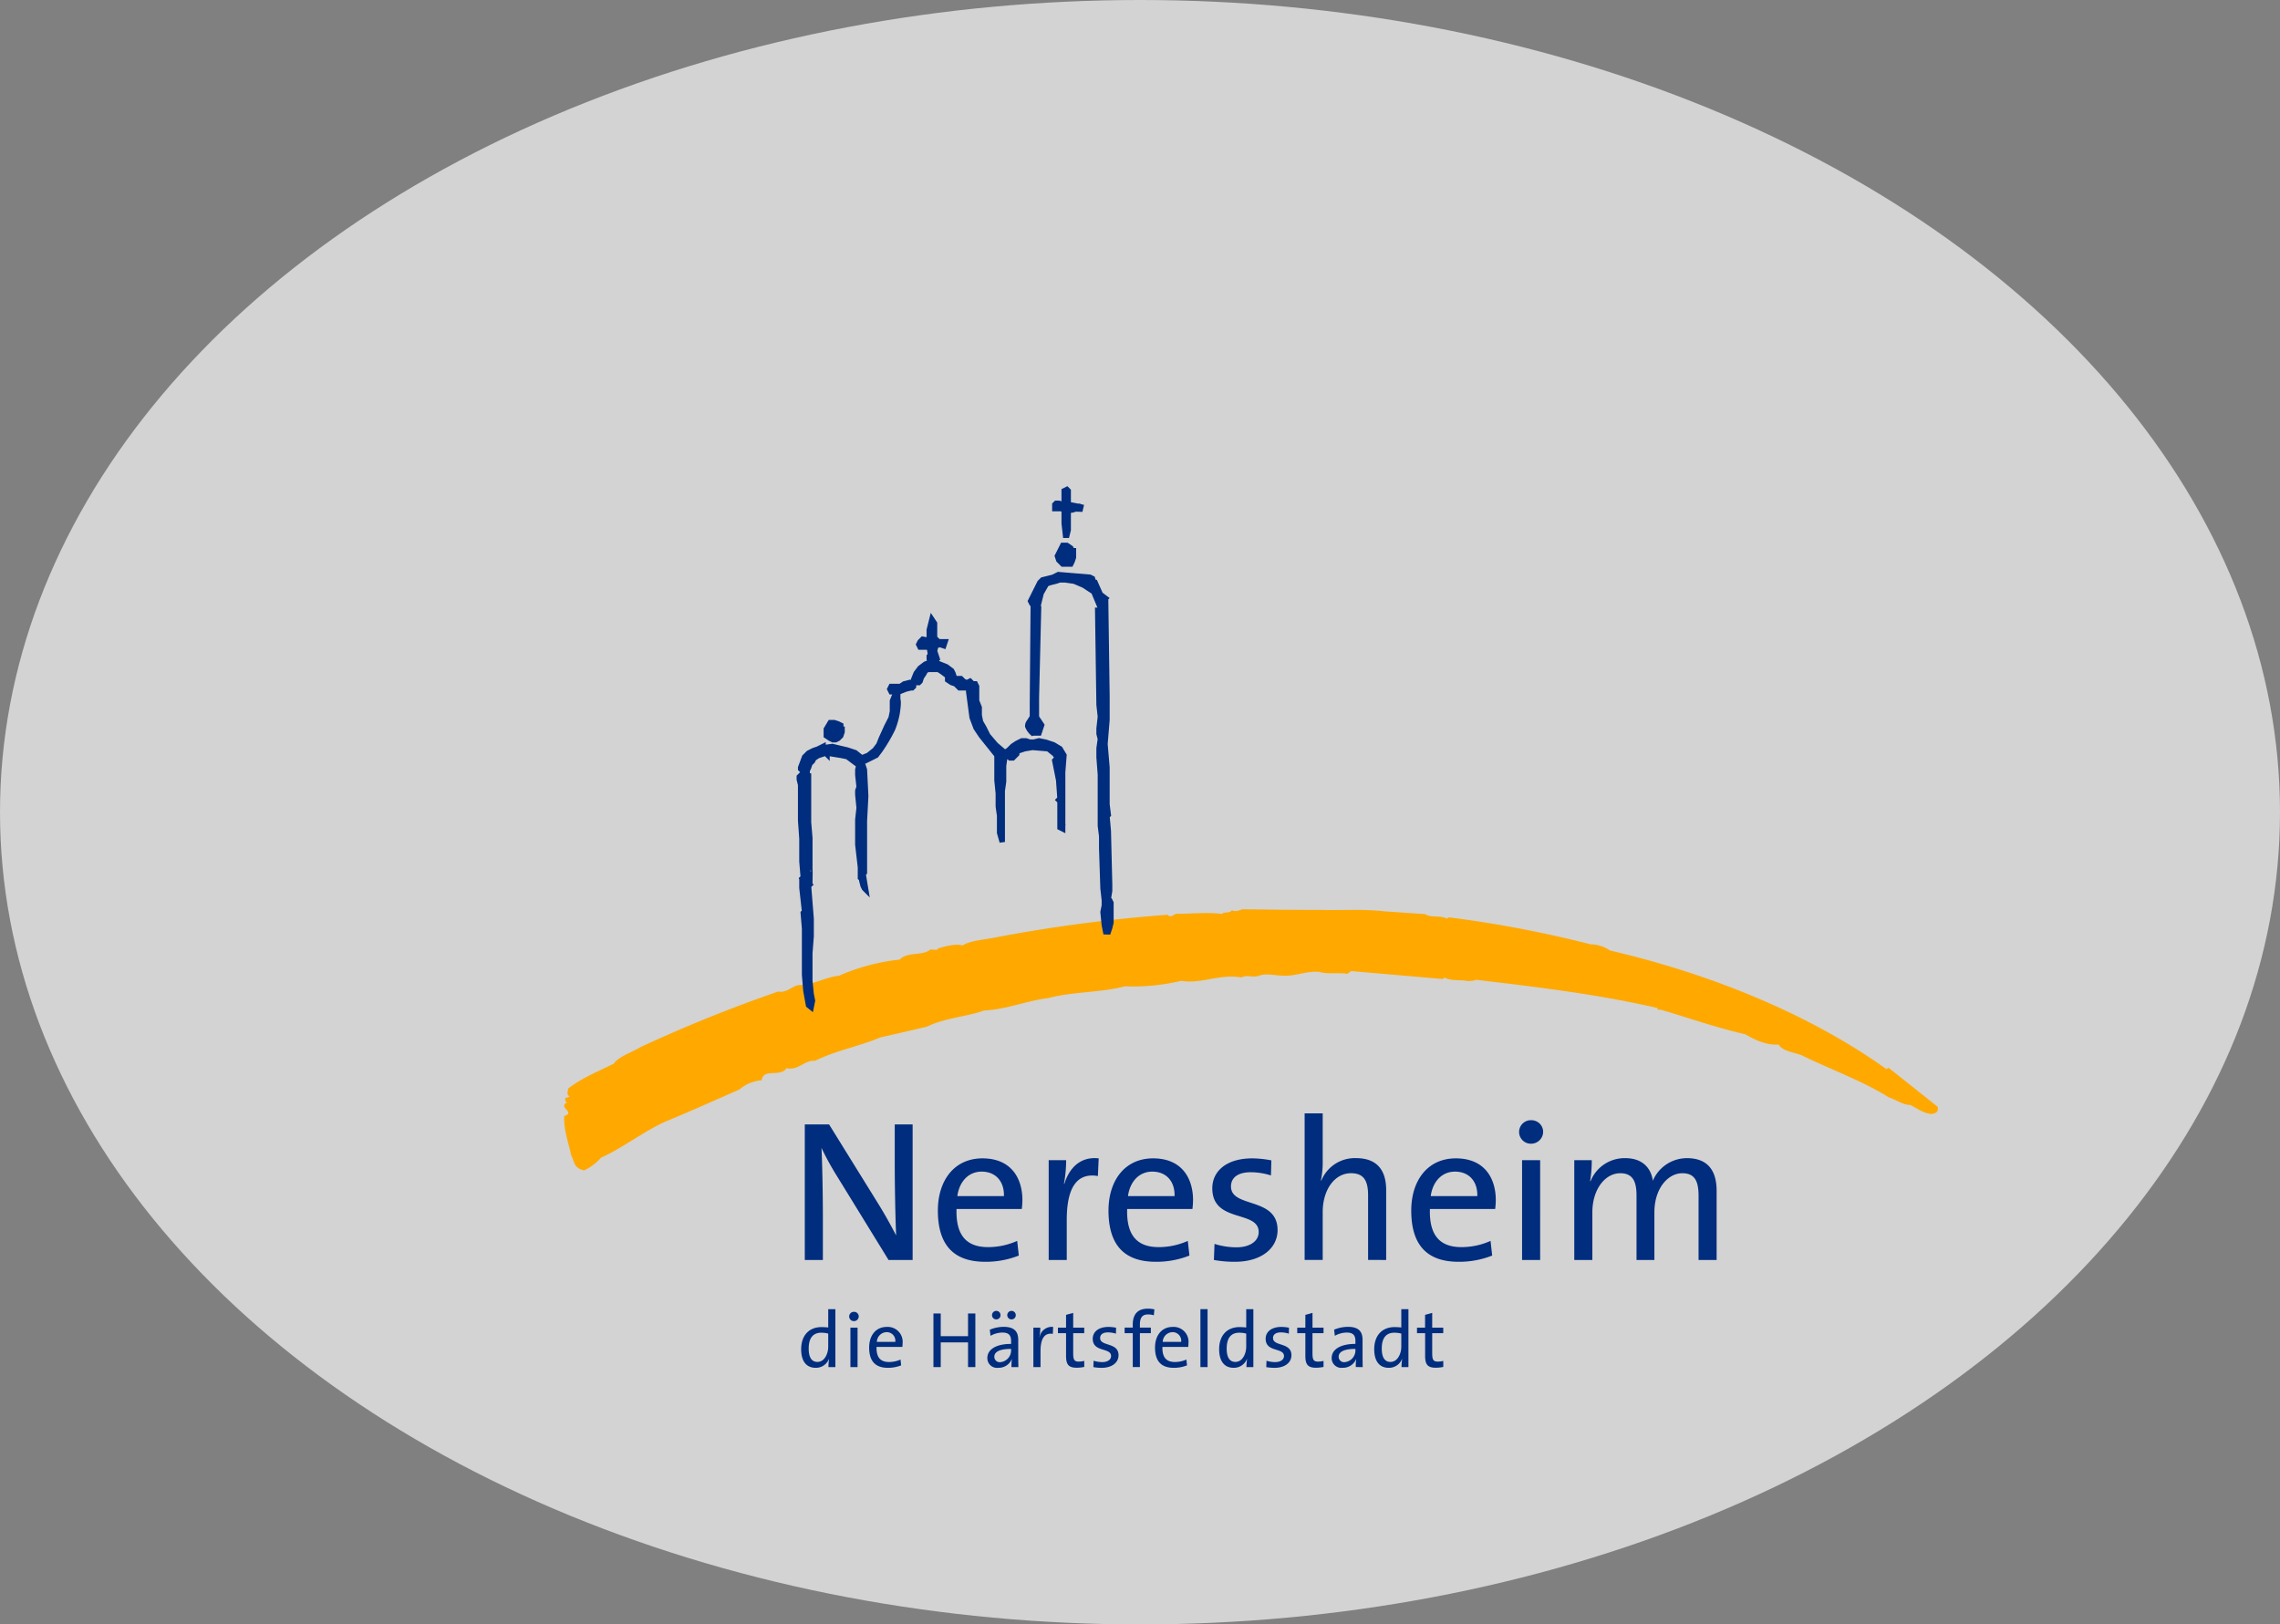 <svg xmlns="http://www.w3.org/2000/svg" width="421" height="300" viewBox="0 0 421 300">
  <rect x="0" y="0" width="421" height="300" fill="#808080" stroke="none"/>
  <g id="Gruppe_997" data-name="Gruppe 997" transform="translate(49 64)">
    <ellipse id="Ellipse_2" data-name="Ellipse 2" cx="210.5" cy="150" rx="210.5" ry="150" transform="translate(-49 -64)" fill="#fff" opacity="0.65"/>
    <g id="Gruppe_6" data-name="Gruppe 6" transform="translate(55.17 24.128)">
      <g id="Gruppe_4" data-name="Gruppe 4" transform="translate(0 2.266)">
        <path id="Pfad_1" data-name="Pfad 1" d="M190.61,477.814V452.782h-3.3v7.12c0,4.154.111,10.309.26,13.387-.927-1.78-1.965-3.671-3.078-5.488l-9.308-15.019H170.7v25.032h3.338v-8.047c0-3.968-.111-9.976-.26-12.646a52.946,52.946,0,0,0,2.855,5.192l9.531,15.5Z" transform="translate(-126.265 -335.517)" fill="#002d7e"/>
        <path id="Pfad_2" data-name="Pfad 2" d="M280.723,484.61c0-4.228-2.188-7.751-7.38-7.751-5.229,0-8.232,4.117-8.232,9.642,0,6.49,3.041,9.456,8.715,9.456a16.371,16.371,0,0,0,6.23-1.149l-.3-2.707a13.148,13.148,0,0,1-5.377,1.15c-3.931,0-5.97-2.114-5.822-7.046h12.052a13.841,13.841,0,0,0,.111-1.595m-3.412-.779h-8.6c.371-2.707,2.077-4.524,4.487-4.524,2.6,0,4.191,1.817,4.116,4.524" transform="translate(-196.105 -353.327)" fill="#002d7e" fill-rule="evenodd"/>
        <path id="Pfad_3" data-name="Pfad 3" d="M352.96,476.737c-3.671-.408-5.563,2.151-6.342,4.71h-.074a24.6,24.6,0,0,0,.408-4.376h-3.226V495.5h3.337v-7.417c0-5.9,1.854-8.752,5.748-8.084Z" transform="translate(-254.257 -353.204)" fill="#002d7e"/>
        <path id="Pfad_4" data-name="Pfad 4" d="M401.769,484.61c0-4.228-2.188-7.751-7.38-7.751-5.229,0-8.233,4.117-8.233,9.642,0,6.49,3.041,9.456,8.715,9.456a16.37,16.37,0,0,0,6.23-1.149l-.3-2.707a13.145,13.145,0,0,1-5.377,1.15c-3.931,0-5.971-2.114-5.822-7.046h12.052a13.848,13.848,0,0,0,.111-1.595m-3.412-.779h-8.6c.371-2.707,2.077-4.524,4.487-4.524,2.6,0,4.19,1.817,4.116,4.524" transform="translate(-285.643 -353.327)" fill="#002d7e" fill-rule="evenodd"/>
        <path id="Pfad_5" data-name="Pfad 5" d="M471.836,490.1c0-6.193-8.6-4.005-8.6-8.047,0-1.595,1.224-2.633,3.671-2.633a12.508,12.508,0,0,1,3.708.593l.074-2.781a18.963,18.963,0,0,0-3.523-.371c-4.821,0-7.38,2.41-7.38,5.525,0,6.49,8.566,3.968,8.566,8.084,0,1.706-1.669,2.818-4.116,2.818a13.792,13.792,0,0,1-4.042-.63l-.111,2.966a21.162,21.162,0,0,0,3.894.334c4.9,0,7.862-2.522,7.862-5.859" transform="translate(-340.106 -353.327)" fill="#002d7e"/>
        <path id="Pfad_6" data-name="Pfad 6" d="M540.349,472.017V459.112c0-3.263-1.335-5.9-5.562-5.9a6.671,6.671,0,0,0-6.416,4.153l-.074-.037a16.285,16.285,0,0,0,.334-3.671v-8.715h-3.337v27.071h3.337v-8.863c0-4.079,2.188-7.157,5.229-7.157,2.448,0,3.152,1.521,3.152,4.117v11.9Z" transform="translate(-388.564 -329.72)" fill="#002d7e"/>
        <path id="Pfad_7" data-name="Pfad 7" d="M616.537,484.61c0-4.228-2.188-7.751-7.38-7.751-5.229,0-8.232,4.117-8.232,9.642,0,6.49,3.041,9.456,8.715,9.456a16.371,16.371,0,0,0,6.23-1.149l-.3-2.707a13.147,13.147,0,0,1-5.377,1.15c-3.931,0-5.971-2.114-5.822-7.046h12.052a13.832,13.832,0,0,0,.111-1.595m-3.412-.779h-8.6c.371-2.707,2.077-4.524,4.487-4.524,2.6,0,4.19,1.817,4.116,4.524" transform="translate(-444.51 -353.327)" fill="#002d7e" fill-rule="evenodd"/>
        <path id="Pfad_8" data-name="Pfad 8" d="M681.853,451.94a2.169,2.169,0,0,0-2.225-2.151,2.17,2.17,0,1,0,0,4.339,2.224,2.224,0,0,0,2.225-2.188m-.556,5.229h-3.337V475.6H681.3Z" transform="translate(-501.081 -333.303)" fill="#002d7e" fill-rule="evenodd"/>
        <path id="Pfad_9" data-name="Pfad 9" d="M742.84,495.519V482.762c0-4.154-2-6.045-5.489-6.045a6.851,6.851,0,0,0-6.3,4.19c-.148-1.483-1.187-4.19-5.08-4.19a6.766,6.766,0,0,0-6.416,4.265l-.074-.037a22.811,22.811,0,0,0,.3-3.857h-3.226v18.431h3.338V486.73c0-4.228,2.336-7.231,5.155-7.231,2.522,0,3,1.854,3,4.154v11.867h3.3V486.73c0-4.45,2.522-7.231,5.155-7.231,2.411,0,3,1.632,3,4.191v11.83Z" transform="translate(-530.036 -353.222)" fill="#002d7e"/>
        <path id="Pfad_10" data-name="Pfad 10" d="M153.115,300.591,159,301c1.035.731,2.886.155,3.985.843l.38-.255a215.784,215.784,0,0,1,26.15,4.981,6.5,6.5,0,0,1,3.6,1.146c18.828,4.374,37.074,11.9,51.043,21.908l.38-.256c3.09,2.426,6.29,5,9.093,7.218.121.855-.205,1.208-1.179,1.328-1.558-.156-2.641-1.078-3.926-1.685-1.211.056-2.647-.984-3.946-1.4-4.8-3.016-10.688-5.12-16.058-7.753-1.409-.569-3.511-.716-4.267-1.991-2.125.18-4.349-.821-6.146-1.888-5.287-1.217-10.355-2.982-15.5-4.517l-.721-.051.02-.281c-11.108-2.564-22.541-3.929-33.5-5.214a4.1,4.1,0,0,1-2.182.129c-.718-.1-2.659.049-3.644-.537l-.38.255-16.859-1.463-.76.511c-1.369-.284-3.69.118-5.106-.358-2.58-.228-4.47.909-7.049.681-.9-.016-2.927-.44-4.044,0-1.36.469-2.035-.237-3.343.33-4.118-.665-7.452,1.264-11.09.633a38.074,38.074,0,0,1-10.392,1.011c-4.489,1.19-9.6.972-14.094,2.162-4.08.513-7.691,2.094-11.931,2.313-3.158,1.142-7.278,1.37-10.529,2.976-2.885.691-5.707,1.339-8.589,1.984-3.918,1.653-8.258,2.43-12.072,4.325-2.043-.143-3.087,1.852-5.287,1.369-1.085,1.71-4.4-.026-4.561,2.219a7.277,7.277,0,0,0-4.164,1.73c-4.545,1.985-9.593,4.264-13.631,5.908-3.925,1.746-8.264,5.108-11.872,6.642a9.676,9.676,0,0,1-3.123,2.367c-2.026-.377-1.808-1.772-2.4-2.754-.45-2.194-1.422-4.706-1.3-7.283,2.221-.691-1.277-1.594.537-2.5-.471-.174-.318-.633-.3-.914.354.119.55-.1.74-.23-.641-.327-.235-.957-.262-1.428,2.8-2.107,5.531-3.138,8.408-4.582,1.129-1.472,3.343-2.069,4.983-3.082a269.839,269.839,0,0,1,25.4-10.254c1.549.3,2.418-.912,3.765-1.193,2.716,0,4.869-1.445,7.485-1.731a37.761,37.761,0,0,1,11.193-2.976c1.5-1.54,4.146-.6,5.683-1.858.487-.06,1.188.271,1.464-.226,1.171-.341,3.2-.9,4.443-.535,1.637-.966,4.239-1.066,6.384-1.527a278.942,278.942,0,0,1,31.554-4.135c.318.633,1.024.025,1.521-.175,2.836.011,5.879-.34,8.448.028.456-.485,1.451-.039,1.861-.716.338.353,1.381.1,1.882-.15,4.764.052,10.01.137,14.357.113,4.458.124,7.921-.2,12.112.284Z" transform="translate(0 -222.571)" fill="#ffa900"/>
        <path id="Pfad_11" data-name="Pfad 11" d="M353,5l-.209.892-.845-.036-.65.2h-.246l-.493.246V9.747l-.246.985h-.247l-.246-2.217V6.052l-.493-.247h-1.232V5.067l.246-.246h.493l.739.246.246-.246,0-2.06V2.513l.494-.247.247.247v.494l0,2.059.514-.446" transform="translate(-257.486 -2.266)" fill="#002d7e"/>
        <path id="Pfad_12" data-name="Pfad 12" d="M353,5l-.209.892-.845-.036-.65.2h-.246l-.493.246V9.747l-.246.985h-.247l-.246-2.217V6.052l-.493-.247h-1.232V5.067l.246-.246h.493l.739.246.246-.246,0-2.06V2.513l.494-.247.247.247v.494l0,2.059.514-.446" transform="translate(-257.486 -2.266)" fill="none" stroke="#002d7e" stroke-miterlimit="3.864" stroke-width="1"/>
        <path id="Pfad_13" data-name="Pfad 13" d="M251.953,98.141l.485.485h1.213l-.243.728-.728-.243-.728.243-.243.971.243.728.243.728-.243.243-.485.243,2.427.971.971.728.243.485.243.728.243.243h.971l.485.485.485.243h.243l.485-.243.485.485h.485l.243.485v2.662l.485,1.214v1.456l.243,1.213.632,1.1.711,1.425,1.455,1.7,1.7,1.455.727-.485.728-.727.727-.485.97-.485h.727l.727.243h.727l.97-.243,1.212.243,1.455.485,1.212.727.727,1.212-.242,3.152v10.425l-.485-.242v-.97h.243l-.243-.485v-3.394l-.242-.242.242-.243-.242-3.394-.727-3.637.243-.243.242-.242-.485-.727-1.212-.97-2.909-.243-1.455.243-1.455.485v.485l-.243.242-.485.485h-.485l-.243-.243H264.7l-.243,1.7v2.91l-.242,1.7v9.455l-.485-1.7v-3.152l-.242-1.7V126.62l-.243-2.425v-4.606l-2.909-3.637-.954-1.425-.728-1.94-.633-4.738v-.728h-1.7l-.728-.728-.728-.243-.728-.485v-.728l-.971-.728-.728-.485H250.5l-.485.243-.243.485-.485.728-.243.728-.243.243h-.728v-.243l-.243-.243.485-1.213.728-.971.971-.728,1.213-.485-.485-.485V101.3l.243-.243-.243-1.456h-1.7l-.243-.485.243-.485.485-.485,1.213.243V96.442l.485-1.942.485.728v2.912Z" transform="translate(-183.32 -70.492)" fill="#002d7e" fill-rule="evenodd"/>
        <path id="Pfad_14" data-name="Pfad 14" d="M251.953,98.141l.485.485h1.213l-.243.728-.728-.243-.728.243-.243.971.243.728.243.728-.243.243-.485.243,2.427.971.971.728.243.485.243.728.243.243h.971l.485.485.485.243h.243l.485-.243.485.485h.485l.243.485v2.662l.485,1.214v1.456l.243,1.213.632,1.1.711,1.425,1.455,1.7,1.7,1.455.727-.485.728-.727.727-.485.97-.485h.727l.727.243h.727l.97-.243,1.212.243,1.455.485,1.212.727.727,1.212-.242,3.152v10.425l-.485-.242v-.97h.243l-.243-.485v-3.394l-.242-.242.242-.243-.242-3.394-.727-3.637.243-.243.242-.242-.485-.727-1.212-.97-2.909-.243-1.455.243-1.455.485v.485l-.243.242-.485.485h-.485l-.243-.243H264.7l-.243,1.7v2.91l-.242,1.7v9.455l-.485-1.7v-3.152l-.242-1.7V126.62l-.243-2.425v-4.606l-2.909-3.637-.954-1.425-.728-1.94-.633-4.738v-.728h-1.7l-.728-.728-.728-.243-.728-.485v-.728l-.971-.728-.728-.485H250.5l-.485.243-.243.485-.485.728-.243.728-.243.243h-.728v-.243l-.243-.243.485-1.213.728-.971.971-.728,1.213-.485-.485-.485V101.3l.243-.243-.243-1.456h-1.7l-.243-.485.243-.485.485-.485,1.213.243V96.442l.485-1.942.485.728v2.912Z" transform="translate(-183.32 -70.492)" fill="none" stroke="#002d7e" stroke-miterlimit="3.864" stroke-width="1"/>
        <path id="Pfad_15" data-name="Pfad 15" d="M352.878,42.933v1.231l-.246.739-.246.492h-1.477l-.739-.739-.246-.739.739-1.477.246-.492h.739l.739.492.246.492Z" transform="translate(-258.841 -31.619)" fill="#002d7e" fill-rule="evenodd"/>
        <path id="Pfad_16" data-name="Pfad 16" d="M352.878,42.933v1.231l-.246.739-.246.492h-1.477l-.739-.739-.246-.739.739-1.477.246-.492h.739l.739.492.246.492Z" transform="translate(-258.841 -31.619)" fill="none" stroke="#002d7e" stroke-miterlimit="3.864" stroke-width="1"/>
        <path id="Pfad_17" data-name="Pfad 17" d="M341.307,64.137l.978,2.2.972.739-.529.6-.444,1.1-1.223-2.934-1.829-1.2-1.767-.755-1.711-.244h-.978l-.733.244-.977.244-.733.244-.978,1.711-.489,1.955h-.244l-.489.244.733.489-.4,16.6v3.637l.485.728.485.727-.242.727-.242.728h-1.212a3.3,3.3,0,0,1-.867-1.247,1.219,1.219,0,0,1,.295-.821l.358-.569.214-.273V86.35l.149-17.565.244-.244-.489-.489-.244-.489.489-.978.489-.977.489-.978.244-.489.489-.489.978-.244.977-.244.978-.489,2.933.244,2.863.239.489.245.245.734Z" transform="translate(-243.27 -46.951)" fill="#002d7e" fill-rule="evenodd"/>
        <path id="Pfad_18" data-name="Pfad 18" d="M341.307,64.137l.978,2.2.972.739-.529.6-.444,1.1-1.223-2.934-1.829-1.2-1.767-.755-1.711-.244h-.978l-.733.244-.977.244-.733.244-.978,1.711-.489,1.955h-.244l-.489.244.733.489-.4,16.6v3.637l.485.728.485.727-.242.727-.242.728h-1.212a3.3,3.3,0,0,1-.867-1.247,1.219,1.219,0,0,1,.295-.821l.358-.569.214-.273V86.35l.149-17.565.244-.244-.489-.489-.244-.489.489-.978.489-.977.489-.978.244-.489.489-.489.978-.244.977-.244.978-.489,2.933.244,2.863.239.489.245.245.734Z" transform="translate(-243.27 -46.951)" fill="none" stroke="#002d7e" stroke-miterlimit="3.864" stroke-width="1"/>
        <path id="Pfad_19" data-name="Pfad 19" d="M235.411,139.986l-.243.243h-.243l-.971.243-1.213.485h-1.456l-.243-.485.243-.485h1.7l.728-.485.971-.243.485.243.243.243Z" transform="translate(-170.904 -103.6)" fill="#002d7e" fill-rule="evenodd"/>
        <path id="Pfad_20" data-name="Pfad 20" d="M235.411,139.986l-.243.243h-.243l-.971.243-1.213.485h-1.456l-.243-.485.243-.485h1.7l.728-.485.971-.243.485.243.243.243Z" transform="translate(-170.904 -103.6)" fill="none" stroke="#002d7e" stroke-miterlimit="3.864" stroke-width="1"/>
        <path id="Pfad_21" data-name="Pfad 21" d="M185.685,148.612s.238.3-.113,2.508a14.654,14.654,0,0,1-.831,2.888,29.8,29.8,0,0,1-2.3,3.926l-.727.97-.97.485-.97.485-.97.485v.242h.243l.242.243.243.727.242,4.849-.242,4.606v9.527l-.243.243.485,2.909-.242-.242-.243-.485-.242-.97v-.242l-.243-.243v-1.939l-.485-4.194v-4.607l.242-2.182-.242-2.425v-.727l.242-.727-.242-2.182v-.97l.242-.97h-.242l-.97-.727-.97-.728-1.212-.242-2.542-.409v.243l-.243-.243-1.46.487-.73.487-.243.487-.487.487-.243.73-.243.487-.487.487-.486-.487-.243-.243v-.243l.73-1.947.73-.73.973-.487.73-.243.973-.487v.243l1.7-.243,2.78.656,1.455.485,1.212.97,1.212-.485,1.212-.97.727-.97.485-1.212.977-2.152.814-1.59.243-1.213v-1.934l.485-1.213.485.243v.721Z" transform="translate(-124.091 -109.807)" fill="#002d7e" fill-rule="evenodd"/>
        <path id="Pfad_22" data-name="Pfad 22" d="M185.685,148.612s.238.3-.113,2.508a14.654,14.654,0,0,1-.831,2.888,29.8,29.8,0,0,1-2.3,3.926l-.727.97-.97.485-.97.485-.97.485v.242h.243l.242.243.243.727.242,4.849-.242,4.606v9.527l-.243.243.485,2.909-.242-.242-.243-.485-.242-.97v-.242l-.243-.243v-1.939l-.485-4.194v-4.607l.242-2.182-.242-2.425v-.727l.242-.727-.242-2.182v-.97l.242-.97h-.242l-.97-.727-.97-.728-1.212-.242-2.542-.409v.243l-.243-.243-1.46.487-.73.487-.243.487-.487.487-.243.73-.243.487-.487.487-.486-.487-.243-.243v-.243l.73-1.947.73-.73.973-.487.73-.243.973-.487v.243l1.7-.243,2.78.656,1.455.485,1.212.97,1.212-.485,1.212-.97.727-.97.485-1.212.977-2.152.814-1.59.243-1.213v-1.934l.485-1.213.485.243v.721Z" transform="translate(-124.091 -109.807)" fill="none" stroke="#002d7e" stroke-miterlimit="3.864" stroke-width="1"/>
        <path id="Pfad_23" data-name="Pfad 23" d="M379.983,82.417l.242,17.293V104.1l-.365,4.462.365,4.313V119.7l.244,1.95-.244.244.244,2.681.245,9.912V135.7l-.244,1.462.244.243.244.487v3.654l-.244.975-.244.731-.483-.014-.243-1.213L379.5,139.6l.243-1.213v-.97l-.243-2.183-.243-7.443v-2.184l-.243-1.942V114.2l-.243-3.155v-1.7l.243-1.7-.243-.971v-.971l.243-2.184-.243-2.184-.252-17.462h.489l.444-1.1.283-.357Z" transform="translate(-279.996 -61.554)" fill="#002d7e" fill-rule="evenodd"/>
        <path id="Pfad_24" data-name="Pfad 24" d="M379.983,82.417l.242,17.293V104.1l-.365,4.462.365,4.313V119.7l.244,1.95-.244.244.244,2.681.245,9.912V135.7l-.244,1.462.244.243.244.487v3.654l-.244.975-.244.731-.483-.014-.243-1.213L379.5,139.6l.243-1.213v-.97l-.243-2.183-.243-7.443v-2.184l-.243-1.942V114.2l-.243-3.155v-1.7l.243-1.7-.243-.971v-.971l.243-2.184-.243-2.184-.252-17.462h.489l.444-1.1.283-.357Z" transform="translate(-279.996 -61.554)" fill="none" stroke="#002d7e" stroke-miterlimit="3.864" stroke-width="1"/>
        <path id="Pfad_25" data-name="Pfad 25" d="M188.883,168.928v.485l-.242.727-.485.485-.485.242h-.485l-.485-.242-.727-.485v-1.212l.727-1.212h.727l.728.242.485.243v.727Z" transform="translate(-137.566 -124.651)" fill="#002d7e" fill-rule="evenodd"/>
        <path id="Pfad_26" data-name="Pfad 26" d="M188.883,168.928v.485l-.242.727-.485.485-.485.242h-.485l-.485-.242-.727-.485v-1.212l.727-1.212h.727l.728.242.485.243v.727Z" transform="translate(-137.566 -124.651)" fill="none" stroke="#002d7e" stroke-miterlimit="3.864" stroke-width="1"/>
        <path id="Pfad_27" data-name="Pfad 27" d="M168.518,204.62v8.527l.244,2.923v5.919c.053-.157,0,1.949,0,1.949v.244l-.244.244.244.244-.244.244.487,6.09v3.167l-.244,3.167v5.116l.244,2.436.244,1.218-.244,1.218-.481-.389-.487-2.677-.243-2.92v-8.518l-.243-2.92.243-.243-.243-2.19-.243-2.19v-.243l.243-.487h-.243v-.486h.243l-.243-.487.243-.243-.243-2.92V216.2l-.243-3.407v-6.571l-.243-.973v-.487l.487-.486.73.243.237-.143v.243Z" transform="translate(-123.399 -151.695)" fill="#002d7e" fill-rule="evenodd"/>
        <path id="Pfad_28" data-name="Pfad 28" d="M168.518,204.62v8.527l.244,2.923v5.919c.053-.157,0,1.949,0,1.949v.244l-.244.244.244.244-.244.244.487,6.09v3.167l-.244,3.167v5.116l.244,2.436.244,1.218-.244,1.218-.481-.389-.487-2.677-.243-2.92v-8.518l-.243-2.92.243-.243-.243-2.19-.243-2.19v-.243l.243-.487h-.243v-.486h.243l-.243-.487.243-.243-.243-2.92V216.2l-.243-3.407v-6.571l-.243-.973v-.487l.487-.486.73.243.237-.143v.243Z" transform="translate(-123.399 -151.695)" fill="none" stroke="#002d7e" stroke-miterlimit="3.864" stroke-width="1"/>
        <path id="Pfad_29" data-name="Pfad 29" d="M174.45,594.54v-10.7h-1.319v3.386a12.273,12.273,0,0,0-1.231-.073c-2.3,0-3.768,1.539-3.768,4.09,0,2.126.894,3.43,2.683,3.43a2.583,2.583,0,0,0,2.448-1.627l.029.015a8.51,8.51,0,0,0-.117,1.481Zm-1.319-3.767c0,1.275-.674,2.815-1.994,2.815-1.1,0-1.613-.894-1.613-2.463,0-2.1.924-2.932,2.316-2.932a5.021,5.021,0,0,1,1.29.161Z" transform="translate(-124.369 -432.461)" fill="#002d7e" fill-rule="evenodd"/>
        <path id="Pfad_30" data-name="Pfad 30" d="M204,586.6a.857.857,0,0,0-.88-.85.858.858,0,1,0,0,1.715.879.879,0,0,0,.88-.865m-.22,2.067h-1.319v7.286h1.319Z" transform="translate(-149.602 -433.876)" fill="#002d7e" fill-rule="evenodd"/>
        <path id="Pfad_31" data-name="Pfad 31" d="M222.541,599.518a2.754,2.754,0,0,0-2.917-3.064c-2.067,0-3.254,1.627-3.254,3.812,0,2.565,1.2,3.738,3.445,3.738a6.473,6.473,0,0,0,2.463-.454l-.117-1.07a5.2,5.2,0,0,1-2.126.454c-1.554,0-2.36-.836-2.3-2.785H222.5a5.453,5.453,0,0,0,.044-.63m-1.349-.308h-3.4a1.84,1.84,0,0,1,1.774-1.788,1.579,1.579,0,0,1,1.627,1.788" transform="translate(-160.051 -441.792)" fill="#002d7e" fill-rule="evenodd"/>
        <path id="Pfad_32" data-name="Pfad 32" d="M269.71,596.831v-9.9h-1.349v4.193h-5.043v-4.193H261.97v9.9h1.349v-4.559h5.043v4.559Z" transform="translate(-193.782 -434.752)" fill="#002d7e"/>
        <path id="Pfad_33" data-name="Pfad 33" d="M305.459,585.87a.776.776,0,0,0-.777-.792.788.788,0,0,0-.792.792.776.776,0,0,0,.792.777.764.764,0,0,0,.777-.777m-2.815,0a.776.776,0,0,0-.777-.792.788.788,0,0,0-.792.792.776.776,0,0,0,.792.777.764.764,0,0,0,.777-.777m3.3,9.587c-.015-.63-.029-1.407-.029-2.1v-2.9c0-1.451-.6-2.433-2.7-2.433a6.679,6.679,0,0,0-2.551.528l.132,1.129a4.593,4.593,0,0,1,2.2-.6c1.2,0,1.6.542,1.6,1.554v.542c-2.756,0-4.383,1.011-4.383,2.609a1.782,1.782,0,0,0,2.023,1.8,2.6,2.6,0,0,0,2.478-1.583h.029a8.957,8.957,0,0,0-.073,1.451Zm-1.349-3.225a2.188,2.188,0,0,1-1.979,2.316,1,1,0,0,1-1.114-1.012c0-.66.557-1.437,3.093-1.437Z" transform="translate(-222.069 -433.377)" fill="#002d7e" fill-rule="evenodd"/>
        <path id="Pfad_34" data-name="Pfad 34" d="M336.521,596.406a2.3,2.3,0,0,0-2.507,1.862h-.029a9.72,9.72,0,0,0,.161-1.73H332.87v7.286h1.319v-2.932c0-2.331.733-3.46,2.272-3.2Z" transform="translate(-246.227 -441.744)" fill="#002d7e"/>
        <path id="Pfad_35" data-name="Pfad 35" d="M355.173,596.468v-1.114a4.314,4.314,0,0,1-1,.132c-.821,0-1.041-.322-1.041-1.524v-3.723h2.038v-1.026h-2.038v-2.727l-1.319.366v2.36h-1.5v1.026h1.5v4.193c0,1.568.454,2.184,1.95,2.184a7.144,7.144,0,0,0,1.407-.147" transform="translate(-259.136 -434.418)" fill="#002d7e"/>
        <path id="Pfad_36" data-name="Pfad 36" d="M379.743,601.687c0-2.448-3.4-1.583-3.4-3.181,0-.63.484-1.041,1.451-1.041a4.946,4.946,0,0,1,1.466.235l.029-1.1a7.486,7.486,0,0,0-1.393-.147c-1.906,0-2.917.953-2.917,2.184,0,2.566,3.386,1.569,3.386,3.2,0,.674-.66,1.114-1.627,1.114a5.449,5.449,0,0,1-1.6-.249l-.044,1.173a8.369,8.369,0,0,0,1.539.132c1.935,0,3.108-1,3.108-2.316" transform="translate(-277.375 -441.792)" fill="#002d7e"/>
        <path id="Pfad_37" data-name="Pfad 37" d="M403.109,583.632a5.493,5.493,0,0,0-1.2-.132c-1.818,0-2.8.953-2.8,2.961V587h-1.5v1.026h1.5v6.26h1.319v-6.26h2.023V587h-2.023v-.557c0-1.29.454-1.876,1.5-1.876a3.325,3.325,0,0,1,1.07.161Z" transform="translate(-294.117 -432.21)" fill="#002d7e"/>
        <path id="Pfad_38" data-name="Pfad 38" d="M425.335,599.518a2.754,2.754,0,0,0-2.917-3.064c-2.067,0-3.254,1.627-3.254,3.812,0,2.565,1.2,3.738,3.445,3.738a6.473,6.473,0,0,0,2.463-.454l-.117-1.07a5.2,5.2,0,0,1-2.126.454c-1.554,0-2.36-.836-2.3-2.785h4.764a5.514,5.514,0,0,0,.044-.63m-1.349-.308h-3.4a1.84,1.84,0,0,1,1.774-1.788,1.579,1.579,0,0,1,1.627,1.788" transform="translate(-310.059 -441.792)" fill="#002d7e" fill-rule="evenodd"/>
        <rect id="Rechteck_5" data-name="Rechteck 5" width="1.319" height="10.702" transform="translate(117.488 151.378)" fill="#002d7e"/>
        <path id="Pfad_39" data-name="Pfad 39" d="M470.968,594.54v-10.7h-1.319v3.386a12.277,12.277,0,0,0-1.231-.073c-2.3,0-3.767,1.539-3.767,4.09,0,2.126.894,3.43,2.683,3.43a2.583,2.583,0,0,0,2.448-1.627l.029.015a8.506,8.506,0,0,0-.117,1.481Zm-1.319-3.767c0,1.275-.674,2.815-1.994,2.815-1.1,0-1.613-.894-1.613-2.463,0-2.1.924-2.932,2.316-2.932a5.022,5.022,0,0,1,1.29.161Z" transform="translate(-343.706 -432.461)" fill="#002d7e" fill-rule="evenodd"/>
        <path id="Pfad_40" data-name="Pfad 40" d="M502.4,601.687c0-2.448-3.4-1.583-3.4-3.181,0-.63.484-1.041,1.451-1.041a4.947,4.947,0,0,1,1.466.235l.029-1.1a7.483,7.483,0,0,0-1.393-.147c-1.906,0-2.917.953-2.917,2.184,0,2.566,3.386,1.569,3.386,3.2,0,.674-.66,1.114-1.627,1.114a5.451,5.451,0,0,1-1.6-.249l-.044,1.173a8.372,8.372,0,0,0,1.539.132c1.935,0,3.108-1,3.108-2.316" transform="translate(-368.106 -441.792)" fill="#002d7e"/>
        <path id="Pfad_41" data-name="Pfad 41" d="M524.9,596.468v-1.114a4.314,4.314,0,0,1-1,.132c-.821,0-1.041-.322-1.041-1.524v-3.723H524.9v-1.026h-2.038v-2.727l-1.319.366v2.36h-1.5v1.026h1.5v4.193c0,1.568.455,2.184,1.95,2.184a7.143,7.143,0,0,0,1.407-.147" transform="translate(-384.68 -434.418)" fill="#002d7e"/>
        <path id="Pfad_42" data-name="Pfad 42" d="M550.208,603.83c-.015-.63-.029-1.407-.029-2.1v-2.9c0-1.451-.6-2.434-2.7-2.434a6.683,6.683,0,0,0-2.551.528l.132,1.129a4.594,4.594,0,0,1,2.2-.6c1.2,0,1.6.542,1.6,1.554v.542c-2.756,0-4.383,1.012-4.383,2.609a1.782,1.782,0,0,0,2.023,1.8,2.6,2.6,0,0,0,2.478-1.583h.029a8.991,8.991,0,0,0-.073,1.451Zm-1.349-3.225a2.188,2.188,0,0,1-1.979,2.316,1,1,0,0,1-1.114-1.012c0-.66.557-1.437,3.093-1.437Z" transform="translate(-402.754 -441.751)" fill="#002d7e" fill-rule="evenodd"/>
        <path id="Pfad_43" data-name="Pfad 43" d="M580.976,594.54v-10.7h-1.319v3.386a12.285,12.285,0,0,0-1.231-.073c-2.3,0-3.768,1.539-3.768,4.09,0,2.126.895,3.43,2.683,3.43a2.583,2.583,0,0,0,2.448-1.627l.029.015a8.511,8.511,0,0,0-.117,1.481Zm-1.319-3.767c0,1.275-.674,2.815-1.994,2.815-1.1,0-1.612-.894-1.612-2.463,0-2.1.924-2.932,2.316-2.932a5.024,5.024,0,0,1,1.291.161Z" transform="translate(-425.079 -432.461)" fill="#002d7e" fill-rule="evenodd"/>
        <path id="Pfad_44" data-name="Pfad 44" d="M609.85,596.468v-1.114a4.319,4.319,0,0,1-1,.132c-.821,0-1.041-.322-1.041-1.524v-3.723h2.038v-1.026h-2.038v-2.727l-1.319.366v2.36H605v1.026h1.5v4.193c0,1.568.454,2.184,1.95,2.184a7.148,7.148,0,0,0,1.407-.147" transform="translate(-447.522 -434.418)" fill="#002d7e"/>
      </g>
    </g>
  </g>
</svg>
